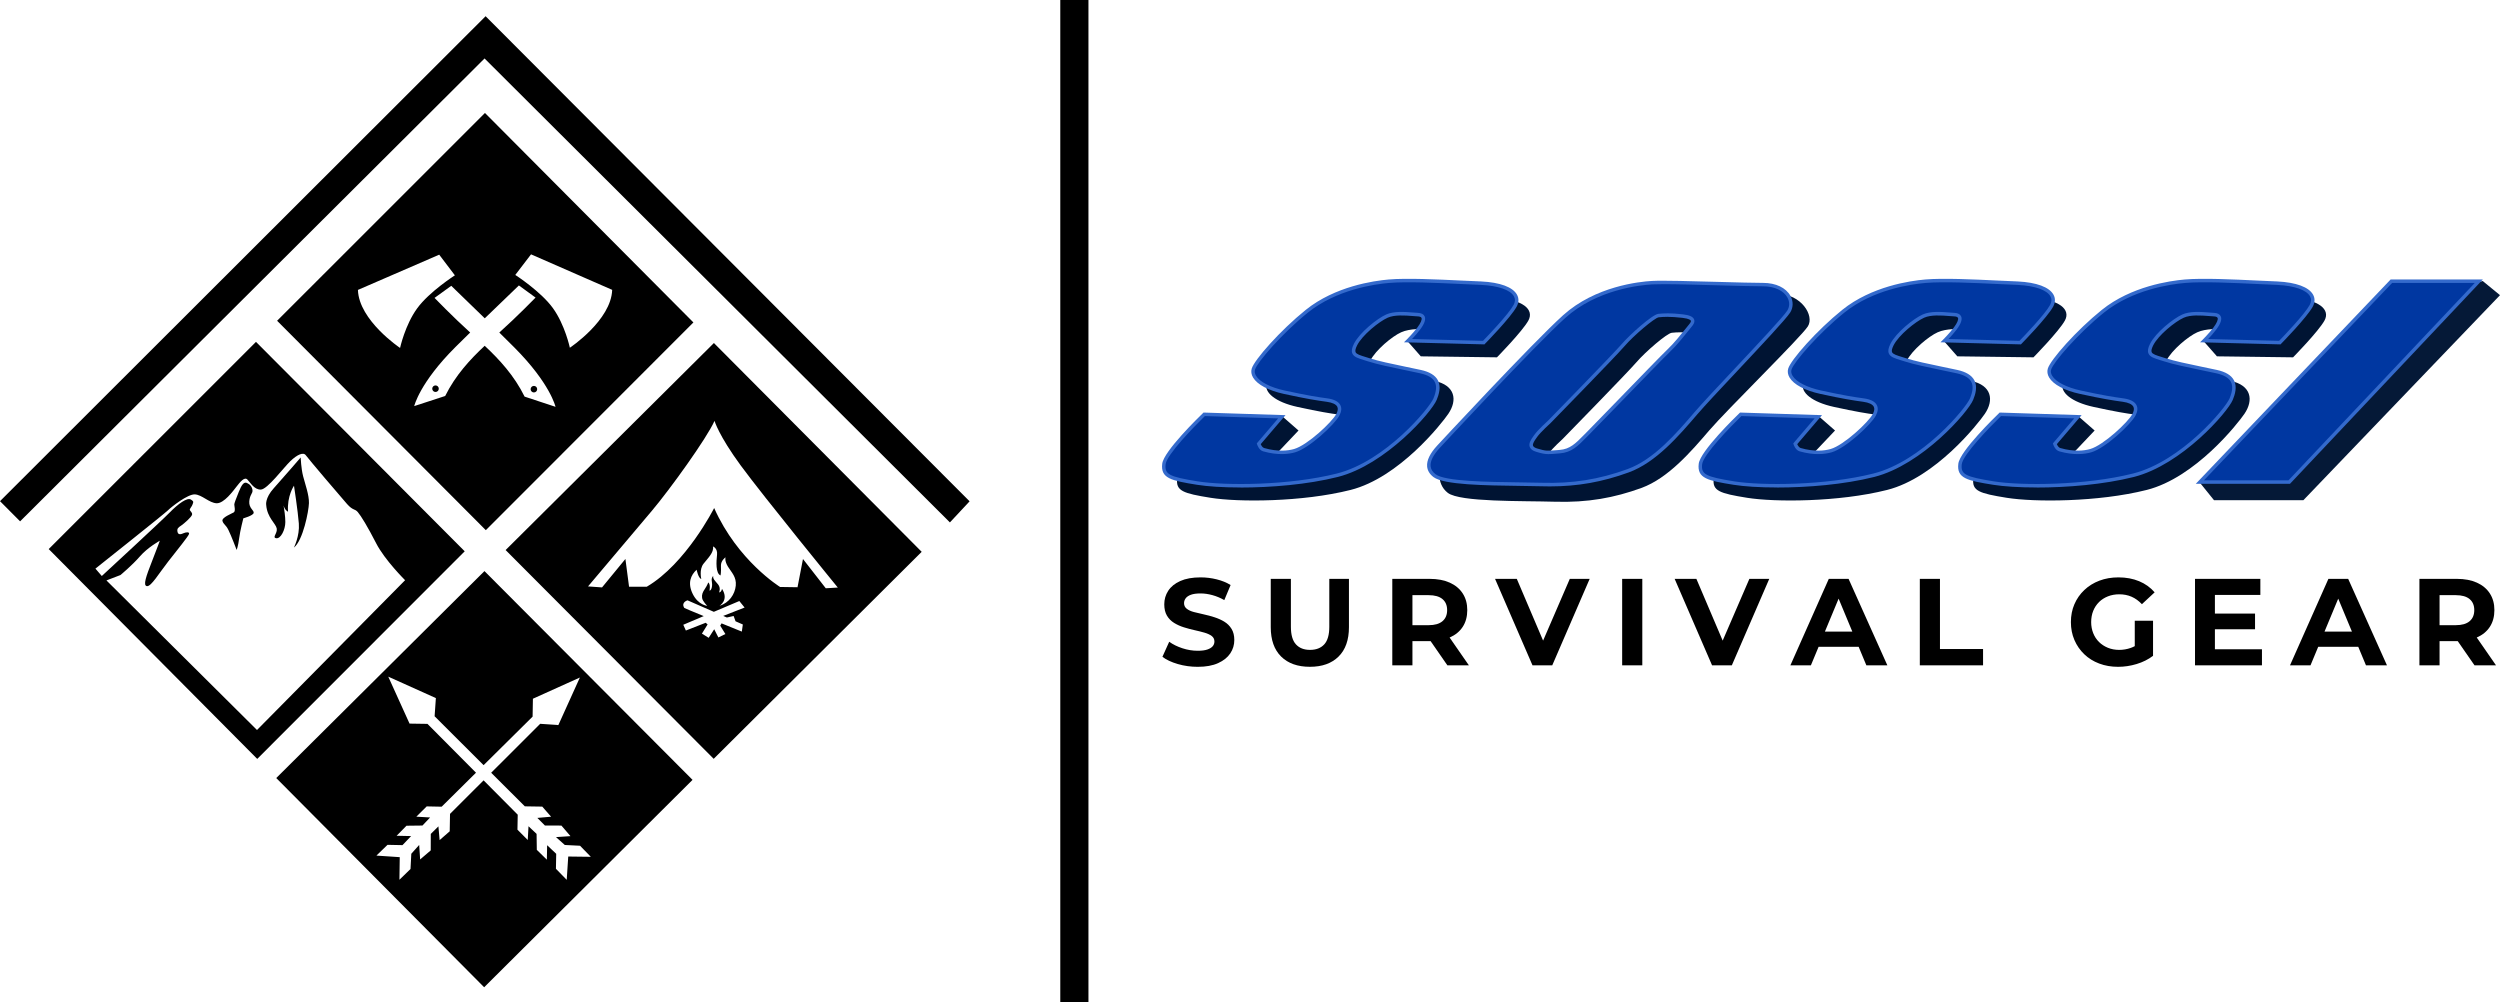 <?xml version="1.0" encoding="UTF-8"?><svg id="a" xmlns="http://www.w3.org/2000/svg" width="1922.85" height="770.93" viewBox="0 0 1922.85 770.93"><polygon points="1922.85 227.02 1909.54 216.13 1850.2 230.19 1692.32 371.63 1702.87 384.71 1771.63 384.71 1922.85 227.02" fill="#051937" stroke-width="0"/><path d="M1411.4,331.12l-12.09-10.58-50.25,9.44s-29.84,28.71-30.98,38.16c-1.13,9.44,4.53,11.33,25.69,14.73,21.16,3.4,70.27,3.4,107.67-6.04s70.14-51.13,75.18-58.56c7.18-10.58,5.29-21.91-10.58-25.31s-30.98-1.89-40.42-4.91c-9.44-3.02-13.22-2.27-9.07-10.58,4.16-8.31,17-18.89,23.8-21.91,6.8-3.02,16.24-2.64,23.04-2.27,6.8.38-18.89,8.31-18.89,8.31l10.96,12.47,58.56.76s19.64-20.02,24.18-28.33c4.53-8.31-3.78-16.24-26.07-17.38-20.02-.76-53.27-3.02-71.02-1.51-17.76,1.51-43.82,7.56-63.09,23.04s-39.29,38.16-41.18,44.58c-1.89,6.42,6.42,13.98,23.8,17.76s24.56,4.91,32.87,6.04c8.31,1.13,11.71,4.91,8.31,11.33-3.4,6.42-22.67,24.56-33.25,27.58s-21.16,0-23.8-.76-3.78-4.53-3.78-4.53l20.4-21.53h0Z" fill="#001433" stroke-width="0"/><path d="M1398.55,320.54l-59.69-1.89s-29.85,28.71-30.98,38.16c-1.13,9.44,4.53,11.33,25.69,14.73,21.16,3.4,70.27,3.4,107.67-6.04s71.78-50.25,75.18-58.56,4.53-17.76-11.33-21.16c-15.87-3.4-30.22-6.04-39.67-9.07-9.44-3.02-14.36-3.4-10.2-11.71s17.38-18.89,24.18-21.91,17-1.51,23.8-1.13c6.8.38,4.16,6.04.76,10.58-3.4,4.53-8.31,9.44-8.31,9.44l58.18,1.51s19.64-20.02,24.18-28.33c4.53-8.31-3.78-16.24-26.07-17.38-20.02-.76-53.27-3.02-71.02-1.51-17.76,1.51-43.82,7.56-63.09,23.04-19.27,15.49-39.29,38.16-41.18,44.58s6.42,13.98,23.8,17.76,24.56,4.91,32.87,6.04c8.31,1.13,11.71,4.91,8.31,11.33-3.4,6.42-22.67,24.56-33.25,27.58s-21.16,0-23.8-.76-3.78-4.53-3.78-4.53l17.76-20.78h-.01Z" fill="#0037a1" stroke-width="0"/><path d="M1366.87,374.94c-13.65,0-25.51-.78-33.51-2.07-20.06-3.22-28.15-4.98-26.8-16.21,1.16-9.64,28.29-35.99,31.38-38.96l.41-.39,63.04,2-19.06,22.3c.45,1.05,1.36,2.61,2.62,2.98,10.64,3.03,18.41,2.09,23.07.75,10.22-2.92,29.15-20.72,32.43-26.91,1.22-2.31,1.47-4.19.74-5.61-.97-1.88-3.75-3.19-8.05-3.78-7.98-1.09-15.01-2.16-32.97-6.06-11.88-2.58-20.53-7.18-23.75-12.61-1.34-2.25-1.7-4.62-1.05-6.83,2-6.8,22-29.46,41.62-45.24,22.49-18.07,52.12-22.34,63.81-23.34,13.84-1.18,37.2-.07,55.98.83,5.52.26,10.7.51,15.21.68,14.43.73,24.16,4.34,27.41,10.15,1.59,2.84,1.51,6.03-.22,9.21-4.57,8.38-23.59,27.81-24.4,28.63l-.41.42-61.87-1.61,2.2-2.2c.05-.05,4.88-4.9,8.18-9.3,2.5-3.34,3.65-6.07,3.07-7.31-.38-.82-1.75-1.06-2.83-1.12-1.16-.07-2.41-.16-3.73-.26-6.28-.49-14.11-1.09-19.45,1.28-6.51,2.89-19.55,13.34-23.53,21.29-1.23,2.46-1.61,4.16-1.16,5.2.68,1.59,3.64,2.5,7.74,3.75.89.27,1.84.56,2.84.88,7.1,2.27,16.96,4.32,28.38,6.69,3.6.74,7.33,1.52,11.15,2.34,6.71,1.44,11.14,4.12,13.18,7.97,2.65,5.03.77,10.97-.88,15-3.92,9.58-39.35,50.07-76.09,59.35-23.3,5.88-51.57,8.14-74.7,8.14v-.03h0ZM1339.38,320.01c-8.48,8.21-29.3,29.72-30.17,36.96-.94,7.85,2.51,9.7,24.58,13.25,21.34,3.43,70.43,3.24,107.13-6.02,37.51-9.47,71.26-50.42,74.27-57.77,2.3-5.62,2.61-9.67.99-12.74-1.64-3.12-5.47-5.34-11.37-6.6-3.82-.82-7.54-1.59-11.14-2.34-11.5-2.39-21.42-4.44-28.66-6.76-.99-.32-1.92-.6-2.81-.87-4.96-1.52-8.24-2.52-9.41-5.25-.8-1.86-.42-4.16,1.23-7.46,4.29-8.58,17.81-19.42,24.83-22.54,5.96-2.65,14.15-2.02,20.74-1.5,1.3.1,2.54.19,3.68.26,2.63.15,4.35,1.04,5.1,2.67,1.06,2.28-.07,5.66-3.36,10.05-2.03,2.71-4.55,5.51-6.31,7.38l54.56,1.42c2.83-2.91,19.52-20.22,23.56-27.62,1.29-2.37,1.37-4.59.24-6.62-2.75-4.91-11.93-8.11-25.2-8.78-4.5-.17-9.68-.42-15.22-.68-18.69-.89-41.96-1.99-55.63-.83-11.45.97-40.45,5.14-62.36,22.75-19.76,15.89-39.08,38.27-40.73,43.91-.44,1.51-.18,3.09.78,4.71,2.8,4.72,11.03,8.97,22.02,11.36,17.86,3.88,24.84,4.95,32.76,6.03,5.28.72,8.67,2.47,10.07,5.2,1.15,2.24.89,4.96-.76,8.08-3.53,6.68-23.08,25.1-34.06,28.24-4.99,1.43-13.29,2.45-24.53-.75-3.26-.94-4.56-4.98-4.7-5.44l-.21-.7,16.42-19.21-56.34-1.78h.01Z" fill="#346acc" stroke-width="0"/><path d="M1611.07,331.12l-12.09-10.58-50.25,9.44s-29.85,28.71-30.98,38.16c-1.13,9.44,4.53,11.33,25.69,14.73,21.16,3.4,70.27,3.4,107.67-6.04s70.14-51.13,75.18-58.56c7.18-10.58,5.29-21.91-10.58-25.31s-30.98-1.89-40.42-4.91-13.22-2.27-9.07-10.58c4.16-8.31,17-18.89,23.8-21.91,6.8-3.02,16.24-2.64,23.04-2.27,6.8.38-18.89,8.31-18.89,8.31l10.96,12.47,58.56.76s19.64-20.02,24.18-28.33c4.53-8.31-3.78-16.24-26.07-17.38-20.02-.76-53.27-3.02-71.02-1.51-17.76,1.51-43.82,7.56-63.09,23.04-19.27,15.49-39.29,38.16-41.18,44.58-1.89,6.42,6.42,13.98,23.8,17.76s24.56,4.91,32.87,6.04c8.31,1.13,11.71,4.91,8.31,11.33-3.4,6.42-22.67,24.56-33.25,27.58s-21.16,0-23.8-.76-3.78-4.53-3.78-4.53l20.4-21.53h0Z" fill="#001433" stroke-width="0"/><path d="M1598.22,320.54l-59.69-1.89s-29.85,28.71-30.98,38.16c-1.13,9.44,4.53,11.33,25.69,14.73,21.16,3.4,70.27,3.4,107.67-6.04s71.78-50.25,75.18-58.56,4.53-17.76-11.33-21.16c-15.87-3.4-30.22-6.04-39.67-9.07-9.44-3.02-14.36-3.4-10.2-11.71s17.38-18.89,24.18-21.91,17-1.51,23.8-1.13c6.8.38,4.16,6.04.76,10.58-3.4,4.53-8.31,9.44-8.31,9.44l58.18,1.51s19.64-20.02,24.18-28.33c4.53-8.31-3.78-16.24-26.07-17.38-20.02-.76-53.27-3.02-71.02-1.51-17.76,1.51-43.82,7.56-63.09,23.04-19.27,15.49-39.29,38.16-41.18,44.58s6.42,13.98,23.8,17.76,24.56,4.91,32.87,6.04c8.31,1.13,11.71,4.91,8.31,11.33-3.4,6.42-22.67,24.56-33.25,27.58s-21.16,0-23.8-.76-3.78-4.53-3.78-4.53l17.76-20.78h-.01Z" fill="#0037a1" stroke-width="0"/><path d="M1566.53,374.94c-13.65,0-25.5-.78-33.5-2.07-20.06-3.22-28.15-4.98-26.8-16.21,1.16-9.64,28.29-35.99,31.38-38.96l.41-.39,63.04,2-19.06,22.3c.45,1.05,1.36,2.61,2.62,2.98,10.64,3.03,18.42,2.09,23.07.75,10.22-2.92,29.15-20.72,32.43-26.91,1.22-2.31,1.47-4.19.74-5.61-.97-1.88-3.75-3.19-8.05-3.78-7.98-1.09-15.02-2.16-32.97-6.06-11.88-2.58-20.53-7.18-23.75-12.61-1.34-2.25-1.7-4.62-1.05-6.83,2-6.8,22-29.47,41.62-45.24,22.49-18.07,52.12-22.34,63.81-23.34,13.84-1.18,37.21-.07,55.98.83,5.52.26,10.7.51,15.21.68,14.43.73,24.16,4.34,27.41,10.15,1.59,2.84,1.51,6.03-.22,9.21-4.57,8.38-23.59,27.81-24.4,28.63l-.41.42-61.87-1.61,2.2-2.2c.05-.05,4.88-4.9,8.19-9.3,2.5-3.34,3.65-6.07,3.07-7.31-.38-.82-1.75-1.06-2.83-1.12-1.16-.07-2.41-.16-3.73-.26-6.28-.49-14.11-1.09-19.45,1.28-6.52,2.89-19.55,13.34-23.52,21.29-1.23,2.46-1.61,4.16-1.16,5.2.68,1.59,3.64,2.5,7.73,3.75.89.27,1.84.56,2.84.88,7.11,2.28,16.98,4.32,28.4,6.7,3.59.74,7.32,1.52,11.14,2.34,6.71,1.44,11.14,4.12,13.17,7.97,2.65,5.03.77,10.97-.88,15-3.92,9.58-39.35,50.07-76.09,59.35-23.3,5.88-51.57,8.14-74.71,8.14v-.04h0ZM1539.06,320.01c-8.48,8.21-29.3,29.72-30.17,36.96-.94,7.85,2.5,9.7,24.57,13.25,21.33,3.43,70.43,3.24,107.13-6.02,37.51-9.47,71.26-50.42,74.27-57.77,2.3-5.62,2.61-9.67.99-12.74-1.64-3.12-5.47-5.34-11.37-6.6-3.81-.82-7.53-1.59-11.12-2.34-11.5-2.39-21.43-4.45-28.67-6.76-.99-.32-1.92-.6-2.81-.87-4.96-1.52-8.24-2.52-9.41-5.25-.8-1.86-.42-4.16,1.23-7.46,4.28-8.58,17.81-19.42,24.83-22.54,5.96-2.65,14.16-2.01,20.75-1.5,1.3.1,2.53.19,3.67.26,2.63.15,4.35,1.04,5.11,2.67,1.06,2.28-.07,5.66-3.36,10.05-2.03,2.71-4.55,5.51-6.31,7.38l54.56,1.42c2.83-2.91,19.52-20.22,23.55-27.62,1.29-2.37,1.37-4.59.24-6.62-2.75-4.91-11.93-8.11-25.2-8.78-4.5-.17-9.68-.42-15.22-.68-18.7-.89-41.96-2-55.63-.83-11.45.97-40.45,5.14-62.36,22.75-19.76,15.89-39.07,38.27-40.73,43.91-.44,1.51-.18,3.09.78,4.71,2.8,4.72,11.03,8.97,22.02,11.36,17.85,3.88,24.84,4.94,32.76,6.03,5.28.72,8.67,2.47,10.07,5.2,1.15,2.24.89,4.96-.76,8.08-3.53,6.68-23.08,25.1-34.06,28.24-4.98,1.42-13.28,2.45-24.52-.75-3.27-.94-4.57-4.98-4.71-5.44l-.21-.7,16.42-19.21-56.34-1.78h.01Z" fill="#346acc" stroke-width="0"/><path d="M1367.46,226.1c-17.76,0-72.91,3.78-86.51,4.53-13.6.76-44.58,5.29-67.62,26.07-23.05,20.78-97.85,91.05-102.38,95.96s-6.8,19.27,2.64,26.44c9.44,7.18,57.05,6.04,82.36,6.8,25.31.76,45.71-3.02,66.49-10.58s38.53-28.33,52.13-44.2c13.6-15.87,70.65-71.78,75.93-80.09,5.29-8.31-5.29-24.93-23.04-24.93ZM1310.41,263.5c-2.27,2.64-10.2,13.22-16.62,19.27s-54.02,55.53-61.96,63.47c-7.93,7.93-12.47,13.6-21.91,14.36-9.44.76-10.2,1.13-17.76-1.13-7.56-2.27-3.4-7.18-.76-10.96s10.58-10.96,10.58-10.96c0,0,49.87-51,56.67-58.93s23.42-22.29,27.2-22.67c3.78-.38,8.69-.76,18.51.38,9.82,1.13,8.31,4.53,6.04,7.18h.01Z" fill="#001433" stroke-width="0"/><rect x="815.51" width="21.66" height="770.93" stroke-width="0"/><path d="M334.97,296.44c-1.39,0-2.52,1.13-2.52,2.52s1.13,2.52,2.52,2.52,2.52-1.13,2.52-2.52-1.13-2.52-2.52-2.52Z" stroke-width="0"/><path d="M410.65,301.85c1.39,0,2.52-1.13,2.52-2.52s-1.13-2.52-2.52-2.52-2.52,1.13-2.52,2.52,1.13,2.52,2.52,2.52Z" stroke-width="0"/><path d="M388.9,423.07l160.03,160.57,159.98-159.21-159.82-160.59-160.2,159.23h.01ZM559.06,474.95l5.21-1.17,1.47,4.08,5.6,2.45-.77,5.48s-7.1-2.87-15.59-6.33l-1.02,1.77,3.96,6.43-5.39,2.64-3.2-6.33-4.26,6.6-5.19-3.22,4.36-7.08-1.47-1.27-15.25,5.97-1.98-4.44,15.73-6.66c-8.15-3.34-14.85-6.12-14.95-6.28-2.73-4.35,2.47-5.85,2.47-5.85l20.25,8.84,19.6-8.3,4.05,5.01-16.45,6.44,2.83,1.23h0ZM541.1,433.6c3.5-4.43,8.14-8.77,7.29-13.3,0,0,3.68,1.33,3.11,6.43-.58,5.1-1.16,14.35,2.71,15.87,0,0,.53-2.42.3-7.46-.18-3.87,3.5-6.51,3.5-6.51,0,0-.85,2.74,1.88,7.18s6.69,7.94,6.02,14.65c-.67,6.7-5.12,13.21-12.49,15.47,0,0,7.47-4.33,1.91-13.03,0,0-.48,2.74-2.27,2.73,0,0,1.61-3.3-.84-6.23-2.45-2.93-3.96-4.07-3.67-6.43,0,0-1.61,1.41-1.05,4.15s.08,6.99-1.81,7.17c0,0,1.05-4.63-.93-6.33,0,0-.76,2.26-2.56,4.91-1.8,2.64-2.56,4.53-2.18,7.08.37,2.55,3.96,6.05,3.96,6.05,0,0-6.89-.58-11.13-9.09s-1.49-14.64,2.96-18.7c0,0,1.31,6.61,3.58,7.09,0,0-1.78-7.28,1.72-11.71h-.01ZM569.93,358.28c17.34,23.64,74.46,93.63,74.46,93.63l-9.26.55-17.53-22.51-4.19,21.72-13.41-.21s-32.65-20.08-50.71-60.72c0,0-21.61,42.84-51.86,60.55l-13.6-.02-2.8-21.35-17.98,21.88-10.77-.77s35.39-41.88,49.21-58.29,42.03-55.46,48.09-69.05c0,0,3,10.96,20.34,34.6h0Z" stroke-width="0"/><path d="M533.33,248l-160.33-161.11-159.87,159.82,160.53,161.07,159.67-159.78h0ZM408.45,195.63l62.41,27.31c-.79,23.42-32.56,44.52-32.56,44.52,0,0-3.75-17.64-13.05-30.5s-28.92-25.49-28.92-25.49l12.12-15.85h0ZM275.3,222.98l62.51-27.1,12.06,15.89s-19.67,12.56-29.01,25.39-13.15,30.45-13.15,30.45c0,0-31.7-21.21-32.41-44.63h0ZM342.41,304.57l-23.81,7.77s4.06-17.88,31.81-45.53c3.3-3.29,7.16-7.09,11.22-11.06-13.61-12.33-27.4-26.62-27.4-26.62l12.86-9.3s12.36,11.91,25.77,24.99c13.6-13.19,26.24-25.28,26.24-25.28l12.83,9.34s-14.11,14.53-27.89,26.89c4.19,4.13,8.18,8.08,11.58,11.49,27.66,27.75,31.66,45.64,31.66,45.64l-23.79-7.85c-7.99-16.23-19.39-28.51-30.68-39.1-11.19,10.46-22.46,22.61-30.4,38.62h0Z" stroke-width="0"/><path d="M212.48,598.43l159.9,160.91,160.28-159.51-160.04-160.58-160.14,159.17h0ZM409.87,537.42l36.14-16.31-16.56,36.59-13.97-.99-37.7,37.65,25.89,25.83,13.41.21,6.79,7.76-10.58.93,5.85,5.87,12.66.02,6.98,8.13-11.15.74,6.79,6.06,11.71.59,8.3,8.51-17.38-.22-1.16,17.94-8.3-8.51.21-11.52-6.98-6.62-.21,11.14-7.73-7.57-.17-12.28-6.22-5.87-.58,10.58-7.92-7.95.21-11.52-26.25-26.41-25.82,25.78-.24,13.41-7.77,6.77-.91-10.58-5.88,5.83-.04,12.66-8.15,6.96-.72-11.15-6.07,6.78-.61,11.71-8.53,8.28.25-17.38-17.94-1.2,8.53-8.28,11.52.23,6.64-6.97-11.14-.23,7.58-7.72,12.28-.15,5.88-6.21-10.58-.6,7.96-7.91,11.52.23,26.4-26.15-37.32-37.55-13.79-.21-16.37-36.11,36.62,16.49-.97,13.98,37.68,37.6,37.69-37.33.24-13.79-.02.03h0Z" stroke-width="0"/><path d="M196.88,262.94L37.47,422.31l160.38,161.4,159.58-159.68-160.54-161.08h0ZM197.66,561.47l-115.79-115.04,10.77-4.14s8.89-7.35,14.95-14.33c6.06-6.98,15.32-12.06,15.32-12.06,0,0-1.14,3.4-5.88,15.48-4.74,12.08-7.21,19.07-4,19.45s9.08-9.62,16.28-18.86c7.19-9.24,15.71-19.62,16.09-21.32.38-1.7-2.45-1.33-4.15-.57-1.7.75-4.16,1.69-4.72-.95s.57-3.4,2.84-4.91c2.27-1.51,7.94-6.6,8.33-8.3.38-1.7-1.32-2.65-1.69-3.59-.38-.95,1.7-2.83,2.08-4.34s1.51-2.07-1.32-3.78c-2.83-1.7-9.64,3.2-16.26,9.98-6.62,6.79-52.22,48.84-52.22,48.84l-4.9-5.68s53.15-42.22,55.8-44.86c2.65-2.64,15.13-12.44,20.61-12.24s11.13,6.63,16.8,6.83c5.67.2,12.67-9.42,15.32-12.82s6.06-7.73,8.32-5.46c2.26,2.27,5.28,7.94,10.38,7.76s17.41-16.78,22.7-21.87c5.3-5.09,10.02-7.16,11.91-4.51,1.88,2.65,26.96,32.16,31.67,37.45,4.71,5.3,5.85,3.41,8.3,6.25,2.45,2.84,7.54,11.16,14.13,24.01,6.59,12.86,22.24,28.37,22.24,28.37l-113.91,115.22h0Z" stroke-width="0"/><path d="M194.2,376.92c-.37-2.64-2.07-4.54-4.34-5.48-2.27-.95-3.97,1.32-6.24,6.98-2.28,5.66-3.42,8.68-3.42,9.63s1.13,5.1-.39,6.04c-1.51.94-9.45,3.95-8.7,6.6s2.58,2.9,4.52,6.81c2.26,4.54,6.4,15.5,6.4,15.5,0,0,1.14-2.83,1.9-8.87.77-6.04,3.24-15.48,3.24-15.48,0,0,7.56-2.06,7.94-4.14.38-2.08-3.77-3.59-3.38-8.88s2.84-6.04,2.47-8.69v-.02Z" stroke-width="0"/><path d="M231.26,351.86s-13.63,15.84-20.63,23.58c-7,7.73-5.88,13.02-5.88,13.02.74,9.63,7.34,14.18,8.09,17.96s-3.79,6.98-.39,7.55c3.4.57,7-6.41,7.01-12.46,0-4.32-.85-9.87-1.34-12.7,1,3.76,3.43,4.77,3.43,4.77-.92-12.09,4.57-20.02,4.57-20.02,0,0,2.99,19.46,3.73,29.1.74,9.64-3.81,18.51-3.81,18.51,7-5.47,11.38-27.94,11.58-34.17s-3-14.93-4.5-20.79c-1.5-5.86-1.86-14.36-1.86-14.36h0Z" stroke-width="0"/><polygon points="373.5 12.47 0 385.47 15.46 400.99 372.69 44.96 730.61 401.81 745.75 385.59 373.5 12.47" stroke-width="0"/><path d="M998.74,331.12l-12.09-10.58-50.25,9.44s-29.84,28.71-30.98,38.16c-1.13,9.44,4.53,11.33,25.69,14.73,21.16,3.4,70.27,3.4,107.67-6.04s70.14-51.13,75.18-58.56c7.18-10.58,5.29-21.91-10.58-25.31s-30.98-1.89-40.42-4.91-13.22-2.27-9.07-10.58c4.16-8.31,17-18.89,23.8-21.91,6.8-3.02,16.24-2.64,23.04-2.27,6.8.38-18.89,8.31-18.89,8.31l10.96,12.47,58.56.76s19.64-20.02,24.18-28.33c4.53-8.31-3.78-16.24-26.07-17.38-20.02-.76-53.27-3.02-71.02-1.51-17.76,1.51-43.82,7.56-63.09,23.04-19.27,15.49-39.29,38.16-41.18,44.58-1.89,6.42,6.42,13.98,23.8,17.76s24.56,4.91,32.87,6.04,11.71,4.91,8.31,11.33c-3.4,6.42-22.67,24.56-33.25,27.58s-21.16,0-23.8-.76-3.78-4.53-3.78-4.53l20.4-21.53h0Z" fill="#001433" stroke-width="0"/><path d="M985.9,320.54l-59.69-1.89s-29.85,28.71-30.98,38.16c-1.13,9.44,4.53,11.33,25.69,14.73,21.16,3.4,70.27,3.4,107.67-6.04s71.78-50.25,75.18-58.56,4.53-17.76-11.33-21.16c-15.87-3.4-30.22-6.04-39.67-9.07-9.44-3.02-14.36-3.4-10.2-11.71s17.38-18.89,24.18-21.91,17-1.51,23.8-1.13c6.8.38,4.16,6.04.76,10.58-3.4,4.53-8.31,9.44-8.31,9.44l58.18,1.51s19.64-20.02,24.18-28.33c4.53-8.31-3.78-16.24-26.07-17.38-20.02-.76-53.27-3.02-71.02-1.51-17.76,1.51-43.82,7.56-63.09,23.04-19.27,15.49-39.29,38.16-41.18,44.58s6.42,13.98,23.8,17.76,24.56,4.91,32.87,6.04,11.71,4.91,8.31,11.33c-3.4,6.42-22.67,24.56-33.25,27.58s-21.16,0-23.8-.76-3.78-4.53-3.78-4.53l17.76-20.78h-.01Z" fill="#0037a1" stroke-width="0"/><path d="M954.21,374.94c-13.65,0-25.5-.78-33.5-2.07-20.06-3.22-28.15-4.98-26.8-16.21,1.16-9.64,28.29-35.99,31.38-38.96l.41-.39,63.04,2-19.06,22.3c.45,1.05,1.36,2.61,2.62,2.98,10.63,3.03,18.41,2.09,23.07.75,10.22-2.92,29.15-20.72,32.43-26.91,1.22-2.31,1.47-4.19.75-5.61-.97-1.88-3.75-3.19-8.05-3.78-7.98-1.09-15.02-2.16-32.97-6.06-11.87-2.58-20.53-7.18-23.75-12.61-1.34-2.25-1.7-4.62-1.05-6.83,2-6.8,22-29.46,41.62-45.24,22.49-18.07,52.12-22.34,63.82-23.34,13.84-1.18,37.2-.07,55.98.83,5.52.26,10.69.51,15.2.68,14.43.73,24.16,4.34,27.41,10.15,1.59,2.84,1.51,6.03-.22,9.21-4.57,8.38-23.59,27.81-24.4,28.63l-.41.42-61.87-1.61,2.2-2.2c.05-.05,4.88-4.9,8.19-9.3,2.5-3.34,3.65-6.07,3.07-7.31-.38-.82-1.75-1.06-2.83-1.12-1.16-.07-2.41-.16-3.73-.26-6.29-.49-14.11-1.09-19.45,1.28-6.51,2.89-19.55,13.33-23.52,21.29-1.23,2.46-1.61,4.16-1.16,5.2.68,1.59,3.64,2.5,7.73,3.75.89.27,1.84.56,2.84.88,7.11,2.28,16.98,4.32,28.4,6.7,3.59.74,7.32,1.52,11.14,2.34,6.71,1.44,11.14,4.12,13.18,7.97,2.65,5.03.77,10.97-.88,15-3.93,9.58-39.36,50.07-76.09,59.35-23.3,5.88-51.57,8.14-74.7,8.14l-.04-.04h0ZM926.73,320.01c-8.48,8.21-29.3,29.72-30.17,36.96-.94,7.85,2.5,9.7,24.57,13.25,21.34,3.43,70.44,3.25,107.13-6.02,37.5-9.47,71.26-50.42,74.27-57.77,2.3-5.62,2.61-9.67.99-12.74-1.64-3.12-5.47-5.34-11.37-6.6-3.81-.82-7.53-1.59-11.12-2.34-11.5-2.39-21.43-4.45-28.67-6.76-.99-.32-1.92-.6-2.81-.87-4.78-1.47-8.24-2.52-9.41-5.25-.8-1.86-.42-4.16,1.23-7.46,4.29-8.58,17.81-19.42,24.83-22.54,5.96-2.65,14.16-2.01,20.75-1.5,1.3.1,2.53.19,3.67.26,2.63.15,4.35,1.04,5.11,2.67,1.06,2.28-.07,5.66-3.36,10.05-2.03,2.71-4.55,5.51-6.31,7.38l54.56,1.42c2.83-2.91,19.52-20.22,23.55-27.62,1.29-2.37,1.37-4.59.24-6.62-2.74-4.91-11.93-8.11-25.2-8.78-4.5-.17-9.68-.42-15.21-.68-18.69-.89-41.95-1.99-55.63-.83-11.45.97-40.46,5.14-62.37,22.75-19.76,15.89-39.07,38.27-40.73,43.91-.44,1.51-.18,3.1.78,4.72,2.8,4.72,11.03,8.97,22.02,11.35,17.85,3.88,24.84,4.95,32.77,6.03,5.28.72,8.67,2.47,10.07,5.2,1.15,2.24.89,4.96-.76,8.08-3.53,6.67-23.08,25.1-34.06,28.24-4.99,1.43-13.29,2.45-24.53-.75-3.27-.94-4.56-4.98-4.7-5.44l-.21-.7,16.42-19.21-56.34-1.78h0Z" fill="#346acc" stroke-width="0"/><path d="M1356.13,218.92c-17.76,0-71.78-2.27-85.38-1.51-13.6.76-44.58,5.29-67.62,26.07-23.05,20.78-92.18,95.2-96.71,100.11-4.53,4.91-12.47,15.11-3.02,22.29,9.44,7.18,57.05,6.04,82.36,6.8,25.31.76,45.71-3.02,66.49-10.58s38.53-28.33,52.13-44.2c13.6-15.87,66.11-69.89,71.4-78.2s-1.89-20.78-19.65-20.78h0ZM1300.21,250.28c-2.27,2.64-10.2,13.22-16.62,19.27s-54.02,55.53-61.96,63.47c-7.93,7.93-12.47,13.6-21.91,14.36-9.44.76-10.2,1.13-17.76-1.13-7.56-2.27-3.4-7.18-.76-10.96s10.58-10.96,10.58-10.96c0,0,49.87-51,56.67-58.93s23.42-22.29,27.2-22.67c3.78-.38,8.69-.76,18.51.38,9.82,1.13,8.31,4.53,6.04,7.18h.01Z" fill="#0037a1" stroke-width="0"/><path d="M1192.06,374.11c-2.09,0-4.21-.03-6.36-.1-5-.15-10.88-.22-17.16-.3-25.86-.33-58.04-.74-65.97-6.77-2.98-2.26-4.63-5.02-4.91-8.18-.41-4.65,2.2-10.06,7.76-16.08.71-.77,73.1-78.83,96.8-100.2,24.79-22.35,58.66-25.86,68.44-26.41,8.25-.45,31.43.19,51.88.77,13.64.38,26.52.74,33.57.74,9.72,0,17.57,3.74,21.01,10.01,2.3,4.18,2.21,8.98-.24,12.83-3.15,4.94-22.08,25.11-40.38,44.61-13.1,13.95-25.46,27.13-31.13,33.74-14.21,16.57-31.67,36.95-52.69,44.59-20.26,7.37-39.21,10.75-60.63,10.75h0ZM1278.81,218.59c-3.34,0-6.08.05-7.99.15-9.57.53-42.66,3.96-66.81,25.72-23.61,21.29-95.91,99.25-96.62,100.02-5.02,5.45-7.4,10.17-7.06,14.03.21,2.41,1.48,4.47,3.86,6.28,7.22,5.49,40.26,5.91,64.39,6.22,6.29.08,12.19.15,17.2.3,23.72.7,44.08-2.53,65.99-10.5,20.36-7.4,37.57-27.48,51.4-43.61,5.88-6.86,18.27-20.06,31.39-34.03,17.37-18.51,37.06-39.49,40.07-44.22,1.94-3.05,2-6.74.15-10.1-2.97-5.4-9.94-8.63-18.67-8.63-7.09,0-19.99-.36-33.64-.74-15.61-.44-32.81-.92-43.67-.92v.03h.01ZM1191.07,349.29c-2.82,0-5.06-.45-9.49-1.78-2.78-.83-4.42-2.09-5.02-3.84-.97-2.82,1.15-5.79,3.01-8.41l.54-.76c2.7-3.86,10.45-10.88,10.78-11.18.44-.45,49.85-51,56.55-58.81,5.95-6.94,23.41-22.66,28.08-23.13,4.22-.41,9.13-.73,18.8.38,5.1.59,7.85,1.83,8.67,3.92.82,2.08-.62,4.11-1.76,5.45h0c-.53.62-1.38,1.69-2.45,3.04-3.48,4.36-9.3,11.66-14.27,16.34-3.85,3.63-22.41,22.77-38.78,39.66-10.73,11.07-19.99,20.62-23.15,23.78l-2.43,2.46c-6.61,6.71-11.39,11.57-20.32,12.28l-2.53.21c-2.67.22-4.55.38-6.23.38h0ZM1282.68,243.68c-2.77,0-4.91.17-6.89.37-3.05.31-19.29,14.01-26.31,22.21-6.75,7.88-54.69,56.92-56.73,59-.14.13-7.91,7.18-10.44,10.79l-.55.78c-1.42,1.99-3.18,4.46-2.66,5.99.37,1.08,1.97,1.76,3.26,2.15,6.57,1.97,7.66,1.88,14.73,1.29l2.54-.21c7.94-.63,12.19-4.95,18.62-11.49l2.45-2.47c3.14-3.14,12.4-12.69,23.12-23.75,16.4-16.91,34.98-36.08,38.87-39.75,4.82-4.54,10.57-11.75,14.01-16.06,1.1-1.37,1.97-2.47,2.51-3.1h0c1.35-1.57,1.46-2.35,1.31-2.73-.14-.37-1.04-1.61-6.49-2.24-4.82-.56-8.43-.75-11.34-.75v-.03h-.01Z" fill="#346acc" stroke-width="0"/><polygon points="1906.56 216.28 1839.31 216.28 1691.98 370.79 1760.73 370.79 1906.56 216.28" fill="#0037a1" stroke-width="0"/><path d="M1761.31,372.13h-72.46l149.89-157.19h70.92l-148.35,157.19h0ZM1695.1,369.45h65.06l143.3-151.84h-63.57l-144.79,151.84Z" fill="#346acc" stroke-width="0"/><polygon points="1787.88 485.79 1808.96 485.79 1798.42 460.44 1787.88 485.79" fill="none" stroke-width="0"/><polygon points="1403.61 485.79 1424.69 485.79 1414.15 460.44 1403.61 485.79" fill="none" stroke-width="0"/><path d="M1876.37,480.86h12.45c4.69,0,8.23-1.01,10.64-3.04s3.61-4.88,3.61-8.55-1.2-6.51-3.61-8.5-5.95-2.99-10.64-2.99h-12.45v23.09h0Z" fill="none" stroke-width="0"/><path d="M1086.36,480.86h12.44c4.69,0,8.23-1.01,10.64-3.04s3.61-4.88,3.61-8.55-1.2-6.51-3.61-8.5-5.95-2.99-10.64-2.99h-12.44v23.09h0Z" fill="none" stroke-width="0"/><path d="M941.67,478.15c-2.28-1.36-4.78-2.49-7.5-3.37-2.72-.89-5.48-1.63-8.27-2.23-2.79-.6-5.32-1.2-7.6-1.8-2.28-.6-4.12-1.44-5.51-2.52s-2.09-2.5-2.09-4.28c0-1.39.43-2.66,1.28-3.8.85-1.14,2.2-2.04,4.04-2.71,1.84-.66,4.27-1,7.31-1s5.95.43,9.12,1.28c3.17.86,6.24,2.14,9.21,3.85l4.85-11.59c-3.04-1.9-6.6-3.36-10.69-4.37-4.08-1.01-8.22-1.52-12.4-1.52-6.27,0-11.48.94-15.63,2.8-4.15,1.87-7.24,4.37-9.26,7.51-2.03,3.13-3.04,6.6-3.04,10.4,0,3.48.68,6.38,2.04,8.69s3.2,4.18,5.51,5.61,4.84,2.56,7.6,3.42c2.76.86,5.49,1.58,8.22,2.19,2.72.6,5.24,1.23,7.55,1.9,2.31.67,4.16,1.52,5.56,2.57,1.39,1.04,2.09,2.46,2.09,4.23,0,1.39-.44,2.61-1.33,3.66-.89,1.04-2.27,1.88-4.13,2.52-1.87.63-4.32.95-7.36.95-3.99,0-7.95-.65-11.88-1.95-3.93-1.3-7.28-2.96-10.07-4.99l-5.22,11.59c2.98,2.28,6.92,4.13,11.83,5.56,4.91,1.43,10.02,2.14,15.34,2.14,6.27,0,11.5-.95,15.67-2.85,4.18-1.9,7.3-4.4,9.36-7.5s3.09-6.52,3.09-10.26c0-3.42-.71-6.29-2.14-8.6s-3.28-4.15-5.56-5.51v-.02Z" stroke-width="0"/><path d="M1022.42,481.99c0,6.27-1.3,10.82-3.89,13.63-2.6,2.82-6.24,4.23-10.93,4.23s-8.23-1.41-10.83-4.23c-2.6-2.82-3.89-7.36-3.89-13.63v-36.76h-15.49v37.14c0,9.82,2.66,17.35,7.98,22.61,5.32,5.26,12.7,7.88,22.14,7.88s16.72-2.63,22.04-7.88c5.32-5.26,7.98-12.79,7.98-22.61v-37.14h-15.11v36.76h0Z" stroke-width="0"/><path d="M1115.05,490.31c4.31-1.87,7.63-4.59,9.98-8.17,2.34-3.58,3.51-7.87,3.51-12.87s-1.17-9.21-3.51-12.83c-2.34-3.61-5.67-6.38-9.98-8.31-4.31-1.93-9.44-2.9-15.39-2.9h-28.79v66.5h15.49v-18.62h13.3c.23,0,.45-.01.67-.01l12.91,18.63h16.53l-14.82-21.39s.06-.02.09-.04h0ZM1109.44,460.76c2.41,2,3.61,4.83,3.61,8.5s-1.2,6.52-3.61,8.55-5.95,3.04-10.64,3.04h-12.44v-23.09h12.44c4.69,0,8.23,1,10.64,2.99h0Z" stroke-width="0"/><polygon points="1186.86 492.73 1166.63 445.23 1149.91 445.23 1178.7 511.73 1193.9 511.73 1222.68 445.23 1207.39 445.23 1186.86 492.73" stroke-width="0"/><rect x="1247.67" y="445.23" width="15.49" height="66.5" stroke-width="0"/><polygon points="1324.98 492.73 1304.76 445.23 1288.04 445.23 1316.82 511.73 1332.02 511.73 1360.81 445.23 1345.51 445.23 1324.98 492.73" stroke-width="0"/><path d="M1406.6,445.23l-29.54,66.5h15.77l5.93-14.25h30.8l5.93,14.25h16.15l-29.83-66.5h-15.21ZM1403.61,485.79l10.54-25.35,10.54,25.35h-21.08Z" stroke-width="0"/><polygon points="1492.1 445.23 1476.61 445.23 1476.61 511.73 1525.25 511.73 1525.25 499.19 1492.1 499.19 1492.1 445.23" stroke-width="0"/><path d="M1614.41,463.09c1.93-1.9,4.23-3.37,6.89-4.42s5.57-1.57,8.74-1.57c3.42,0,6.55.62,9.41,1.85,2.85,1.24,5.51,3.15,7.98,5.75l9.79-9.12c-3.23-3.74-7.21-6.59-11.92-8.55-4.72-1.96-10.02-2.95-15.91-2.95-5.32,0-10.2.84-14.63,2.52s-8.3,4.07-11.59,7.17c-3.29,3.11-5.84,6.75-7.65,10.93s-2.71,8.77-2.71,13.78.9,9.59,2.71,13.78c1.8,4.18,4.32,7.82,7.55,10.92,3.23,3.1,7.06,5.5,11.5,7.17,4.43,1.68,9.28,2.52,14.54,2.52,4.75,0,9.5-.71,14.25-2.14s8.96-3.53,12.63-6.32v-26.98h-14.06v19.54c-1.02.54-2.05.99-3.09,1.36-2.88,1.01-5.84,1.52-8.88,1.52s-6.07-.54-8.69-1.62c-2.63-1.08-4.91-2.56-6.84-4.46-1.93-1.9-3.42-4.16-4.46-6.79-1.04-2.63-1.57-5.46-1.57-8.5s.52-6.05,1.57-8.64,2.53-4.85,4.46-6.75h-.02Z" stroke-width="0"/><polygon points="1703.57 483.99 1734.44 483.99 1734.44 471.93 1703.57 471.93 1703.57 457.58 1738.53 457.58 1738.53 445.23 1688.27 445.23 1688.27 511.73 1739.76 511.73 1739.76 499.38 1703.57 499.38 1703.57 483.99" stroke-width="0"/><path d="M1790.87,445.23l-29.54,66.5h15.77l5.93-14.25h30.8l5.93,14.25h16.15l-29.83-66.5h-15.21ZM1787.88,485.79l10.54-25.35,10.54,25.35h-21.08Z" stroke-width="0"/><path d="M1919.78,511.73l-14.82-21.39s.06-.02.09-.04c4.31-1.87,7.63-4.59,9.98-8.17,2.34-3.58,3.51-7.87,3.51-12.87s-1.17-9.21-3.51-12.83c-2.34-3.61-5.67-6.38-9.98-8.31-4.31-1.93-9.44-2.9-15.39-2.9h-28.79v66.5h15.49v-18.62h13.3c.23,0,.45-.01.67-.01l12.91,18.63h16.54ZM1899.45,460.76c2.41,2,3.61,4.83,3.61,8.5s-1.2,6.52-3.61,8.55-5.95,3.04-10.64,3.04h-12.45v-23.09h12.45c4.69,0,8.23,1,10.64,2.99h0Z" stroke-width="0"/></svg>